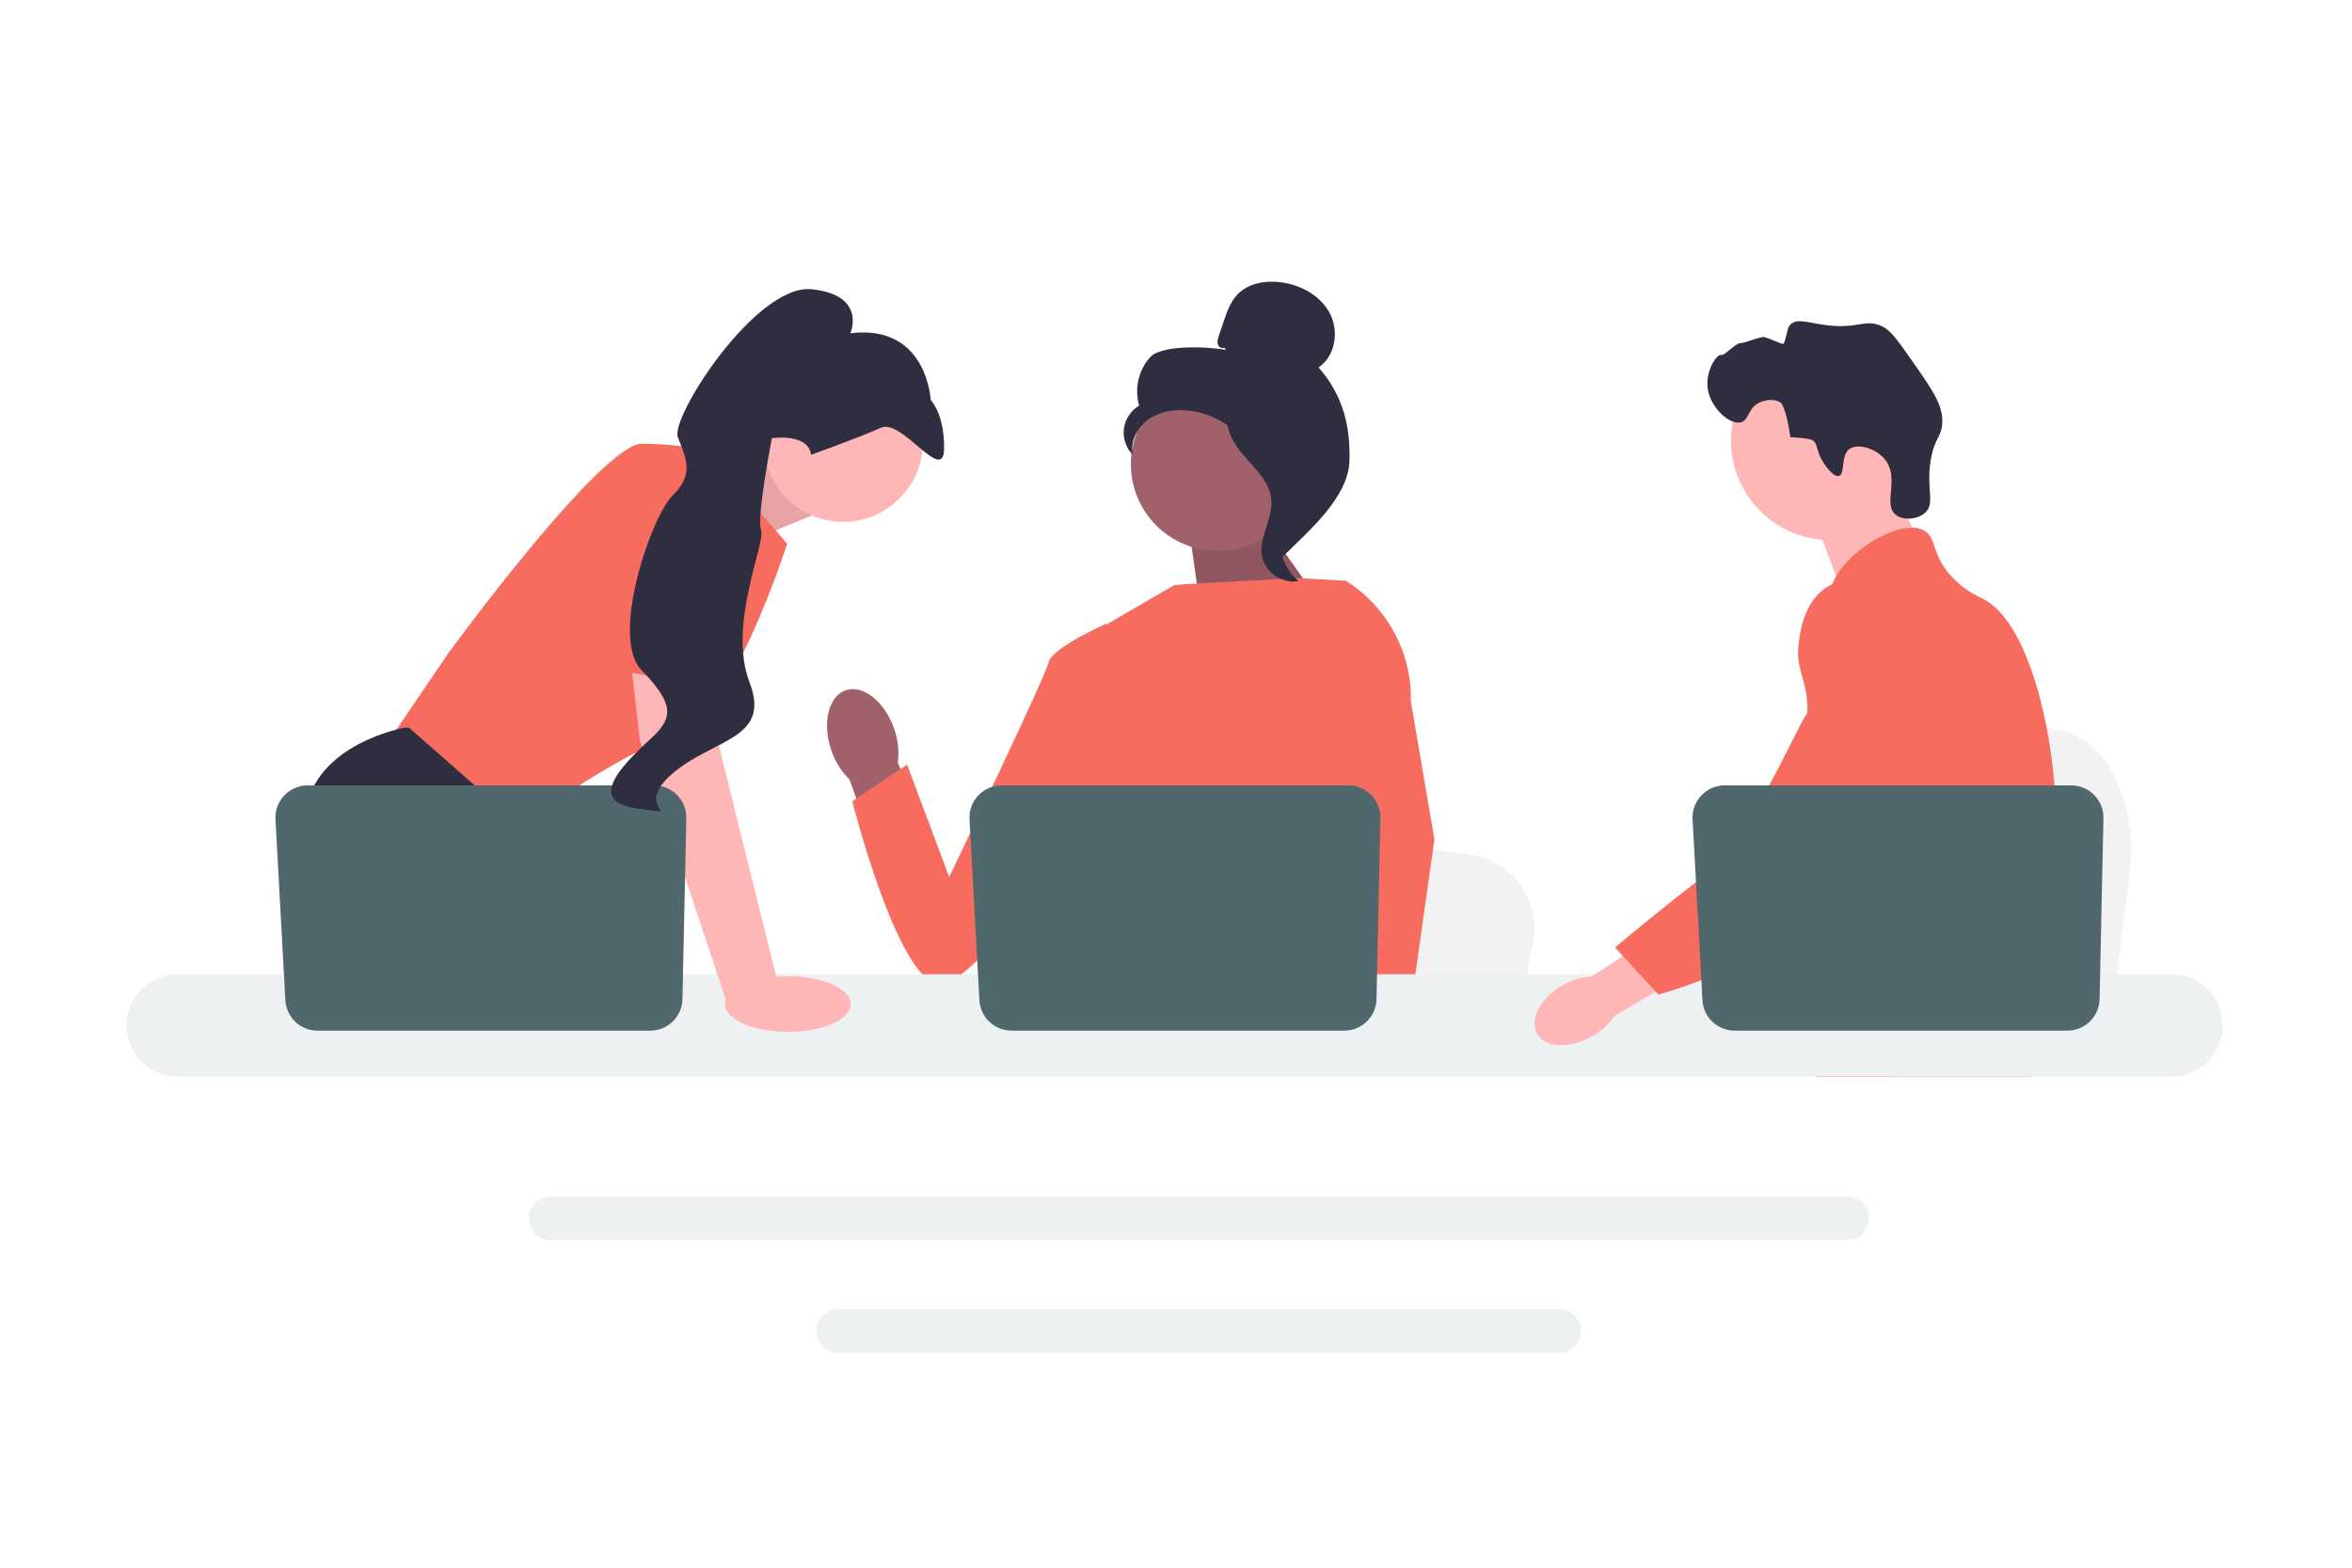 <svg width="600" height="400" viewBox="0 0 600 400" fill="none" xmlns="http://www.w3.org/2000/svg">
<rect width="600" height="400" fill="white"/>
<path d="M543.264 222.981L541.589 236.319L537.432 269.45H453.913C454.565 262.024 455.457 251.336 456.409 239.798C456.503 238.646 456.602 237.486 456.696 236.319C459.084 207.316 461.698 174.495 461.698 174.495L472.678 176.541L493.981 180.502L502.662 182.115L525.907 186.444C537.497 188.597 545.47 205.379 543.264 222.981Z" fill="#F2F2F2"/>
<path d="M480.09 120.824L490.361 138.797L470.621 152.787L462.2 130.695L480.09 120.824Z" fill="#FFB6B6"/>
<path d="M467.015 137.827C481.067 137.827 492.458 126.436 492.458 112.384C492.458 98.331 481.067 86.94 467.015 86.94C452.962 86.94 441.571 98.331 441.571 112.384C441.571 126.436 452.962 137.827 467.015 137.827Z" fill="#FFB6B6"/>
<path d="M465.188 118.072C463.167 114.997 463.96 113.389 462.269 112.259C462.269 112.259 461.588 111.804 456.717 111.545C455.627 103.695 454.265 102.743 454.265 102.743C452.696 101.646 450.367 102.003 448.919 102.674C445.855 104.093 446.21 107.158 444.147 107.745C441.297 108.555 436.113 103.987 435.602 98.757C435.185 94.491 437.934 90.348 439.024 90.567C440.105 90.784 442.692 87.481 444.09 87.532C445.044 87.567 448.943 85.872 449.991 86.004C451.137 86.149 454.913 88.12 455.071 87.67C456.164 84.541 455.843 83.672 456.771 82.777C458.415 81.191 461.105 82.296 465.325 82.889C474.008 84.109 475.523 81.246 479.973 83.186C482.22 84.167 484.101 86.81 487.771 92.058C492.903 99.396 495.469 103.065 495.486 107.344C495.503 111.708 493.389 111.431 492.461 117.892C491.428 125.084 493.623 128.373 491.225 130.709C489.371 132.515 485.603 132.944 483.623 131.359C480.234 128.646 484.669 122.098 480.918 117.314C478.616 114.378 473.986 113.071 471.865 114.523C469.466 116.164 470.787 120.981 469.101 121.438C467.657 121.829 465.54 118.608 465.188 118.072Z" fill="#2F2E41"/>
<path d="M524.458 218.283C523.748 230.418 520.929 234.249 519.942 248.58C519.726 251.726 519.597 255.378 519.597 259.733C519.597 260.844 519.603 261.917 519.603 262.966C519.603 265.199 519.56 267.309 519.3 269.45C519.103 271.158 518.764 272.88 518.202 274.693H463.402C463.396 274.681 463.396 274.669 463.39 274.656C463.069 273.262 462.866 271.93 462.711 270.653C462.662 270.245 462.619 269.844 462.582 269.45C462.533 268.987 462.489 268.531 462.446 268.08C462.279 266.285 462.113 264.588 461.718 262.966C461.188 260.726 460.225 258.617 458.251 256.581C457.443 255.748 456.635 255.1 455.845 254.533C455.691 254.428 455.543 254.323 455.389 254.218C453.205 252.719 451.138 251.639 449.349 248.58C449.318 248.536 449.294 248.487 449.269 248.444C448.961 247.907 448.159 246.501 447.579 244.625C446.968 242.676 446.598 240.227 447.264 237.722C448.85 231.787 454.722 231.195 459.522 225.199C460.04 224.551 460.552 223.835 461.04 223.04C463.211 219.511 463.797 216.402 464.488 212.706C464.599 212.108 464.698 211.516 464.778 210.942C464.84 210.51 464.895 210.085 464.939 209.665C465.321 206.142 465.136 203.107 464.686 200.393C463.218 191.503 458.886 186 461.946 178.024C462.909 175.519 464.272 173.638 465.648 172.028C468.559 168.616 471.552 166.401 471.034 161.997C470.509 157.555 467.141 156.944 466.765 153.064C466.573 151.102 467.215 149.035 468.418 147.006V147C472.267 140.466 481.879 134.452 487.986 134.643C489.115 134.674 490.114 134.927 490.947 135.414C493.964 137.191 492.706 141.071 497.326 146.512C500.762 150.553 504.649 152.169 506.123 152.934C511.965 155.982 516.716 164.97 519.942 176.463C519.966 176.55 519.991 176.636 520.016 176.728C522.009 183.928 523.415 192.102 524.112 200.393C524.408 203.903 524.581 207.432 524.618 210.923C524.649 213.712 524.587 216.13 524.458 218.283Z" fill="#F76C5E"/>
<path d="M483.421 259.857L482.304 262.966L481.601 264.915L479.972 269.45L478.085 274.693H465.95L467.986 269.45L468.93 267.007L470.497 262.966L473.125 256.18L483.421 259.857Z" fill="#FFB6B6"/>
<path d="M520.133 175.402C520.103 175.803 520.059 176.247 520.016 176.728C519.535 181.627 518.399 190.393 516.74 200.393C515.864 205.667 514.84 211.288 513.686 216.871C511.207 228.919 508.122 240.782 504.636 248.58C504.014 249.986 503.372 251.257 502.718 252.38C502.218 253.237 501.693 254.082 501.145 254.915C499.368 257.648 497.375 260.239 495.309 262.658C495.229 262.762 495.136 262.861 495.044 262.966C494.711 263.361 494.365 263.749 494.02 264.138C492.329 266.044 490.602 267.821 488.93 269.45C486.894 271.436 484.932 273.194 483.174 274.693H463.47L463.39 274.656L460.552 273.398C460.552 273.398 461.36 272.448 462.711 270.653C462.989 270.288 463.285 269.888 463.606 269.45C464.001 268.913 464.427 268.321 464.883 267.679C465.833 266.334 466.912 264.755 468.072 262.966C470.318 259.505 472.878 255.248 475.463 250.319C475.759 249.746 476.061 249.166 476.364 248.579C476.37 248.561 476.382 248.542 476.388 248.524C476.9 247.525 477.406 246.494 477.912 245.446C482.199 236.525 483.427 229.122 483.779 226.723C484.272 223.33 484.957 218.585 484.772 213.366C484.648 209.924 484.149 206.284 482.959 202.669V202.663C482.712 201.904 482.434 201.146 482.119 200.393C481.558 199.042 480.892 197.709 480.102 196.395C476.617 190.609 473.785 190.368 471.533 184.063C470.867 182.194 469.355 177.975 469.818 173.52V173.514C469.874 172.965 469.966 172.41 470.09 171.855V171.849C470.12 171.694 470.164 171.534 470.207 171.38C470.558 170.017 471.138 168.665 472.02 167.382C473.742 164.89 476.092 163.409 478.196 162.527L478.202 162.521C480.632 161.509 482.73 161.293 483.137 161.256C492.15 160.454 499.14 168.03 502.959 172.169C504.433 173.767 505.784 175.106 507.018 176.198C516.623 184.773 519.257 179.295 519.942 176.463C520.047 176.025 520.103 175.649 520.133 175.402Z" fill="#F76C5E"/>
<path d="M520.164 175.081C520.164 175.112 520.158 175.217 520.133 175.39C520.145 175.297 520.152 175.205 520.158 175.118C520.158 175.1 520.158 175.087 520.164 175.081Z" fill="#F76C5E"/>
<path d="M471.169 305.255H140.476C137.403 305.255 134.899 307.753 134.899 310.826C134.899 313.904 137.403 316.402 140.476 316.402H471.169C474.241 316.402 476.74 313.904 476.74 310.826C476.74 307.753 474.241 305.255 471.169 305.255Z" fill="#EDF1F2"/>
<path d="M397.782 334.052H213.857C210.785 334.052 208.287 336.551 208.287 339.623C208.287 342.695 210.785 345.2 213.857 345.2H397.782C400.854 345.2 403.359 342.695 403.359 339.623C403.359 336.551 400.854 334.052 397.782 334.052Z" fill="#EDF1F2"/>
<path d="M177.274 122.007L198.115 113.236L207.055 131.561L185.153 140.501L177.274 122.007Z" fill="#FFB6B6"/>
<path opacity="0.1" d="M177.274 122.007L198.115 113.236L207.055 131.561L185.153 140.501L177.274 122.007Z" fill="black"/>
<path d="M180.237 115.024L200.797 138.713C200.797 138.713 186.494 183.856 172.191 187.879C157.889 191.902 131.518 211.568 131.518 211.568L98.442 190.114L114.533 166.425C114.533 166.425 153.419 113.236 163.699 113.236C173.979 113.236 180.237 115.024 180.237 115.024Z" fill="#F76C5E"/>
<path d="M152.458 269.45H104.597L101.571 265.405L89.217 248.889L86.374 245.09C86.374 245.09 75.647 225.424 77.882 207.545C80.117 189.667 103.359 185.644 103.359 185.644H104.315L132.769 210.647L131.071 233.916L140.082 248.889L152.458 269.45Z" fill="#2F2E41"/>
<path d="M114.399 269.45H101.571V250.454L114.399 269.45Z" fill="#2F2E41"/>
<path d="M391.079 240.612L389.483 248.89L385.523 269.45H305.968C306.589 264.842 307.438 258.209 308.346 251.048C308.435 250.333 308.529 249.614 308.618 248.89C310.893 230.89 313.383 210.522 313.383 210.522L323.842 211.792L344.134 214.25L352.403 215.251L374.545 217.937C385.585 219.274 393.179 229.688 391.079 240.612Z" fill="#F2F2F2"/>
<path d="M503.665 269.45H460.515C461.172 268.677 461.543 268.23 461.543 268.23L474.478 266.093L501.13 261.695C501.13 261.695 502.346 264.837 503.665 269.45Z" fill="#2F2E41"/>
<path d="M320.634 130.947L339.399 157.485L306.667 158.462L303.153 133.523L320.634 130.947Z" fill="#A0616A"/>
<path opacity="0.1" d="M320.634 130.947L339.399 157.485L306.667 158.462L303.153 133.523L320.634 130.947Z" fill="black"/>
<path d="M228.093 185.932C225.685 178.986 220.15 174.598 215.729 176.131C211.309 177.664 209.679 184.537 212.089 191.485C213.013 194.274 214.592 196.8 216.693 198.854L227.267 228.155L240.911 222.9L229.039 194.572C229.418 191.658 229.094 188.695 228.093 185.932Z" fill="#A0616A"/>
<path d="M355.115 172.41L355.089 199.455L352.573 209.445L347.397 229.992L343.629 248.89L340.822 262.969L339.821 267.997C339.065 268.502 338.315 268.985 337.564 269.45H272.186C268.472 267.22 266.394 265.485 266.394 265.485C266.394 265.485 267.422 264.52 268.597 262.969C270.582 260.35 272.982 256.059 271.511 251.96C271.203 251.102 271.122 250.056 271.216 248.89C271.815 241.193 279.887 228.177 279.887 228.177L278.216 208.859L277.483 200.394L282.651 159.117L299.497 149.324L302.405 149.042L331.114 147.491L342.98 148.175L343.521 148.323L355.115 172.41Z" fill="#F76C5E"/>
<path d="M359.911 178.949L365.919 214.201L361.016 248.89L360.252 254.289L358.902 263.823L358.486 266.755L358.5 267.072L358.603 269.45H341.618L340.992 262.969L340.939 262.388L339.66 249.113L339.638 248.89L336.925 220.74L342.244 200.394L342.637 198.897V198.892L344.951 164.056L343.159 148.224L343.141 148.077C343.177 148.099 343.208 148.121 343.244 148.144C343.338 148.202 343.432 148.26 343.521 148.323C353.962 154.947 360.184 166.568 359.911 178.949Z" fill="#F76C5E"/>
<path d="M288.736 165.872L282.204 159.116C282.204 159.116 268.222 165.419 267.526 168.916C266.829 172.413 242.142 223.775 242.142 223.775L231.402 195.09L217.421 204.424C217.421 204.424 228.639 248.959 239.13 251.05C249.621 253.141 284.782 198.338 284.782 198.338L288.736 165.872Z" fill="#F76C5E"/>
<path d="M553.94 248.58H45.312C38.112 248.58 32.258 254.44 32.258 261.639C32.258 268.839 38.112 274.693 45.312 274.693H553.94C561.139 274.693 567 268.839 567 261.639C567 254.44 561.139 248.58 553.94 248.58Z" fill="#EDF1F2"/>
<path d="M352.138 208.784L351.15 254.93C351.054 259.397 347.405 262.969 342.937 262.969H258.049C253.686 262.969 250.085 259.559 249.847 255.203L247.324 209.057C247.067 204.351 250.813 200.394 255.526 200.394H343.926C348.531 200.394 352.237 204.18 352.138 208.784Z" fill="#51676E"/>
<path d="M215.1 133.146C226.317 133.146 235.409 124.053 235.409 112.836C235.409 101.62 226.317 92.527 215.1 92.527C203.883 92.527 194.79 101.62 194.79 112.836C194.79 124.053 203.883 133.146 215.1 133.146Z" fill="#FFB6B6"/>
<path d="M181.131 165.978L183.366 190.114L198.562 251.348L185.433 255.949L163.252 189.22L160.188 162.402L181.131 165.978Z" fill="#FFB6B6"/>
<path d="M175.086 208.784L174.097 254.93C174.001 259.397 170.352 262.969 165.884 262.969H80.996C76.634 262.969 73.032 259.559 72.794 255.203L70.271 209.057C70.014 204.351 73.76 200.394 78.473 200.394H166.873C171.479 200.394 175.184 204.18 175.086 208.784Z" fill="#51676E"/>
<path d="M200.982 263.281C209.84 263.281 217.022 260.104 217.022 256.186C217.022 252.268 209.84 249.092 200.982 249.092C192.124 249.092 184.942 252.268 184.942 256.186C184.942 260.104 192.124 263.281 200.982 263.281Z" fill="#FFB6B6"/>
<path d="M149.62 169.668L158.782 120.834C158.782 120.834 184.259 117.259 185.153 125.751C186.047 134.243 184.515 175.746 184.515 175.746L149.62 169.668Z" fill="#F76C5E"/>
<path d="M206.901 116.03C206.901 116.03 219.465 111.546 224.765 109.133C230.064 106.721 240.593 123.548 240.827 114.661C241.061 105.774 237.423 102.047 237.423 102.047C237.423 102.047 236.514 82.605 216.927 85.036C216.927 85.036 221.236 75.309 207.093 73.805C192.951 72.301 170.949 106.452 172.919 111.556C174.89 116.66 177.252 120.879 171.662 126.336C166.071 131.793 155.603 162.591 163.568 170.879C171.532 179.166 172.055 182.763 166.598 187.919C161.141 193.075 148.242 204.285 162.189 206.232C176.135 208.178 160.913 206.724 171.31 197.579C181.708 188.433 196.879 188.807 191.214 174.133C185.55 159.46 195.392 138.433 194.16 135.244C192.929 132.054 196.919 111.798 196.919 111.798C196.919 111.798 206.207 110.433 206.901 116.03Z" fill="#2F2E41"/>
<path d="M310.601 140.552C322.812 140.552 332.71 130.654 332.71 118.444C332.71 106.233 322.812 96.335 310.601 96.335C298.391 96.335 288.493 106.233 288.493 118.444C288.493 130.654 298.391 140.552 310.601 140.552Z" fill="#A0616A"/>
<path d="M312.366 88.72C311.726 89.094 310.869 88.529 310.664 87.817C310.459 87.105 310.698 86.349 310.935 85.647L312.128 82.114C312.974 79.609 313.872 77.015 315.704 75.108C318.469 72.229 322.864 71.497 326.821 72.028C331.901 72.709 336.914 75.46 339.277 80.01C341.639 84.559 340.634 90.907 336.365 93.746C342.449 100.719 344.569 108.49 344.235 117.738C343.9 126.986 333.822 135.497 327.249 142.012C325.782 141.122 324.447 136.953 325.254 135.438C326.062 133.924 324.905 132.169 325.905 130.774C326.904 129.378 327.741 131.6 326.73 130.213C326.092 129.337 328.581 127.323 327.633 126.799C323.049 124.265 321.524 118.551 318.644 114.175C315.171 108.896 309.227 105.322 302.936 104.729C299.471 104.402 295.811 104.994 292.971 107.005C290.13 109.017 288.292 112.612 288.95 116.03C287.244 114.298 286.395 111.76 286.716 109.35C287.036 106.94 288.518 104.712 290.617 103.485C289.341 99.265 290.434 94.41 293.397 91.144C296.359 87.878 308.376 88.434 312.7 89.294L312.366 88.72Z" fill="#2F2E41"/>
<path d="M313.037 104.857C318.765 105.475 322.901 110.437 326.393 115.019C328.406 117.66 330.514 120.577 330.464 123.897C330.413 127.254 328.168 130.133 327.096 133.314C325.342 138.514 327.051 144.701 331.225 148.264C327.101 149.046 322.643 145.954 321.931 141.817C321.102 137.002 324.752 132.354 324.32 127.487C323.939 123.199 320.56 119.898 317.687 116.692C314.814 113.486 312.116 109.231 313.438 105.134L313.037 104.857Z" fill="#2F2E41"/>
<path d="M398.669 251.374C392.995 254.601 390.061 260.144 392.116 263.755C394.17 267.365 400.434 267.675 406.109 264.446C408.393 263.187 410.343 261.4 411.796 259.233L435.662 245.256L428.865 234.196L406.058 249.149C403.453 249.29 400.919 250.053 398.669 251.374Z" fill="#FFB6B6"/>
<path d="M479.476 148.883C478.763 148.601 472.505 146.231 466.792 149.36C460.229 152.954 459.215 161.159 458.86 164.037C458.038 170.684 460.458 172.174 460.969 178.905C461.924 191.496 464.444 177.132 460.42 182.879C459.027 184.868 444.802 215.697 436.956 221.736C421.698 233.48 412.009 241.751 412.009 241.751L423.07 253.767C423.07 253.767 440.549 249.109 455.998 239.078C471.846 228.788 479.769 223.643 485.9 213.578C486.427 212.711 499.059 191.261 492.275 167.542C490.728 162.131 487.893 152.219 479.476 148.883Z" fill="#F76C5E"/>
<path d="M536.593 208.784L535.605 254.93C535.509 259.397 531.86 262.969 527.392 262.969H442.504C438.141 262.969 434.54 259.559 434.302 255.203L431.779 209.057C431.522 204.351 435.268 200.394 439.981 200.394H528.381C532.986 200.394 536.692 204.18 536.593 208.784Z" fill="#51676E"/>
</svg>
